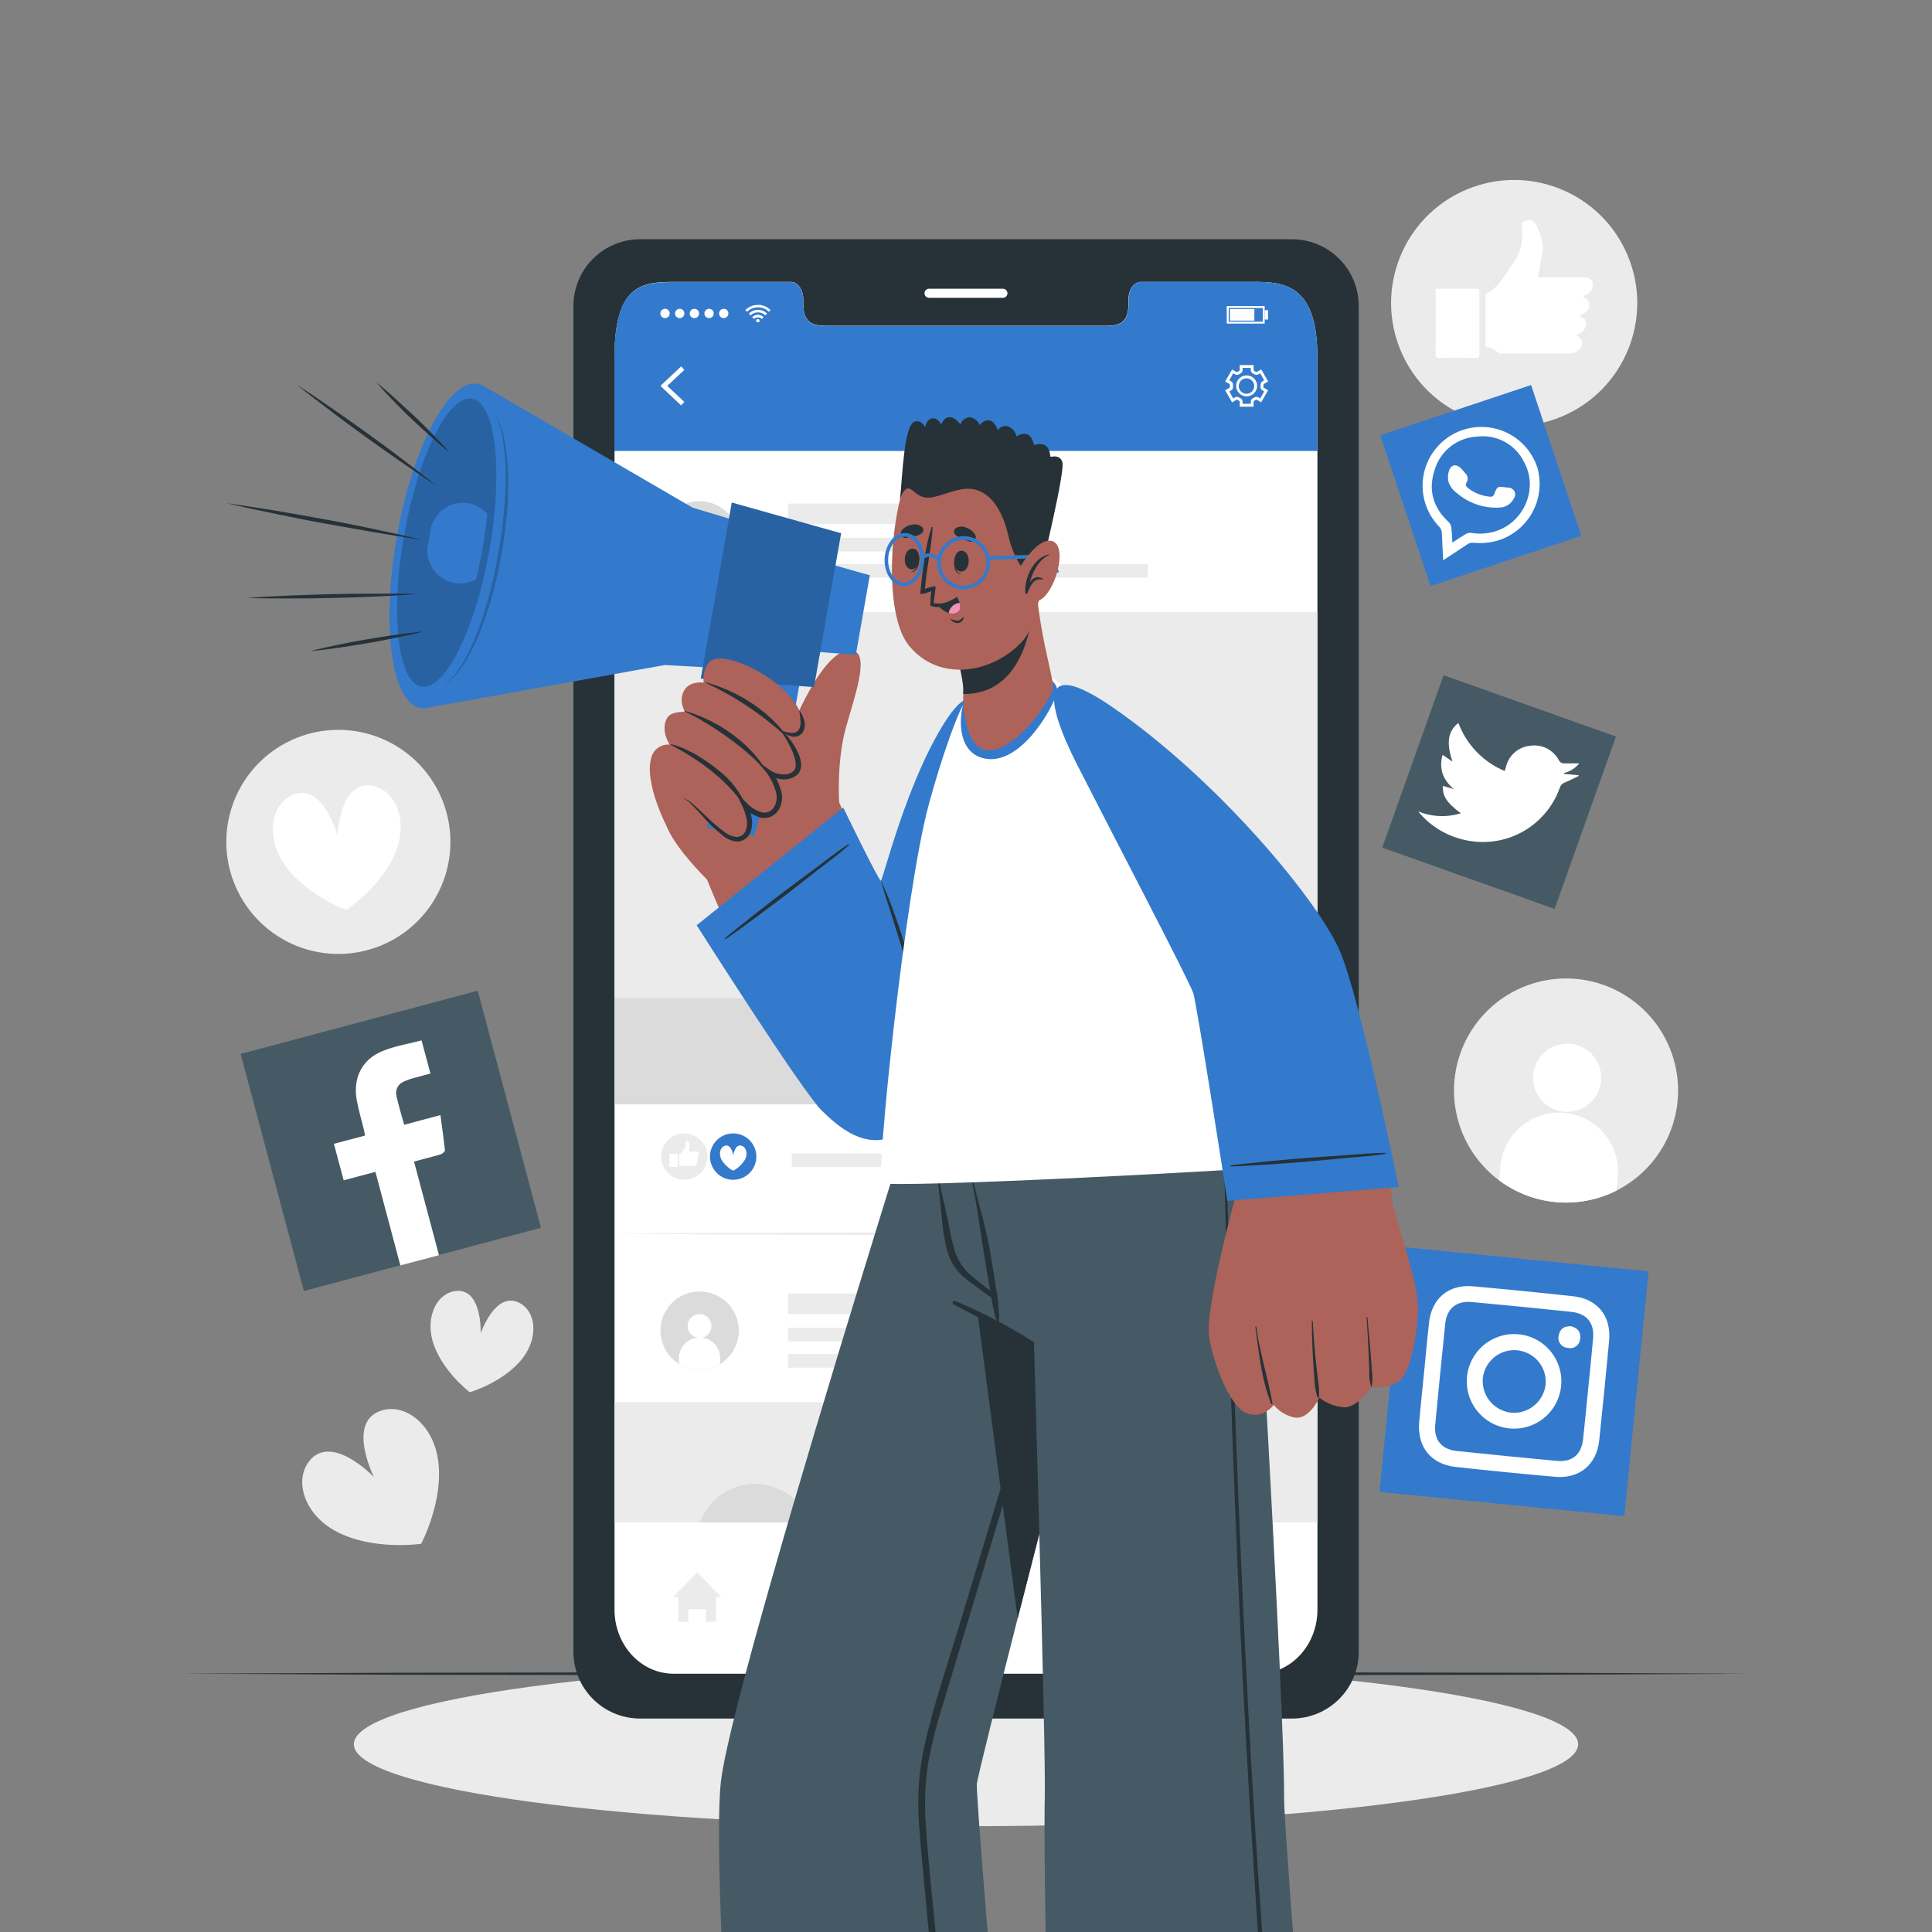<svg width="500" height="500" viewBox="0 0 500 500" fill="none" xmlns="http://www.w3.org/2000/svg">
<rect x="0" y="0" width="500" height="500" fill="#808080" stroke="none"/>
<g clip-path="url(#clip0_24_2425)">
<path d="M60.39 228C58.389 222.624 58.027 216.775 59.351 211.193C60.674 205.61 63.623 200.546 67.826 196.641C72.028 192.735 77.294 190.164 82.958 189.252C88.621 188.34 94.428 189.128 99.644 191.517C104.86 193.906 109.25 197.788 112.259 202.672C115.268 207.556 116.761 213.224 116.548 218.956C116.336 224.689 114.428 230.23 111.066 234.879C107.704 239.527 103.039 243.074 97.66 245.07C90.454 247.745 82.481 247.45 75.492 244.249C68.504 241.048 63.072 235.204 60.39 228V228Z" fill="#EBEBEB"/>
<path d="M102.681 219.78C99.351 229.07 89.611 235.48 89.611 235.48C89.611 235.48 78.611 231.48 73.291 223.22C68.811 216.32 70.181 208.15 75.701 205.75C83.601 202.31 87.381 216.34 87.381 216.34C87.381 216.34 87.811 201.82 96.311 203.34C102.231 204.4 105.451 212 102.681 219.78Z" fill="white"/>
<path d="M418.36 308.11C415.65 309.489 412.736 310.424 409.73 310.88C402.518 311.997 395.15 310.354 389.096 306.279C383.043 302.203 378.748 295.995 377.069 288.893C375.39 281.791 376.451 274.317 380.039 267.962C383.627 261.608 389.48 256.84 396.428 254.609C403.377 252.379 410.911 252.85 417.527 255.93C424.144 259.009 429.356 264.469 432.124 271.222C434.892 277.974 435.013 285.522 432.461 292.36C429.91 299.197 424.875 304.821 418.36 308.11V308.11Z" fill="#EBEBEB"/>
<path d="M414.361 279.691C414.209 281.429 413.545 283.084 412.453 284.445C411.361 285.807 409.889 286.813 408.224 287.338C406.56 287.862 404.777 287.881 403.101 287.392C401.426 286.903 399.934 285.927 398.813 284.589C397.692 283.251 396.993 281.611 396.805 279.876C396.617 278.141 396.948 276.389 397.756 274.842C398.564 273.295 399.813 272.022 401.345 271.185C402.877 270.349 404.622 269.985 406.361 270.141C408.687 270.349 410.835 271.471 412.335 273.262C413.835 275.052 414.563 277.364 414.361 279.691V279.691Z" fill="white"/>
<path d="M418.67 304.481L418.36 308.111C415.65 309.489 412.736 310.424 409.73 310.881C405.932 311.478 402.052 311.308 398.32 310.383C394.588 309.457 391.079 307.794 388 305.491L388.31 301.871C388.481 299.876 389.044 297.936 389.965 296.159C390.887 294.382 392.149 292.804 393.68 291.515C395.212 290.226 396.982 289.252 398.89 288.647C400.798 288.042 402.806 287.819 404.8 287.991C406.794 288.162 408.735 288.724 410.512 289.646C412.288 290.567 413.866 291.83 415.155 293.361C416.444 294.892 417.419 296.662 418.023 298.57C418.628 300.478 418.851 302.486 418.68 304.481H418.67Z" fill="white"/>
<path d="M404.348 107.73C420.532 100.837 428.063 82.13 421.17 65.946C414.277 49.763 395.57 42.231 379.387 49.124C363.203 56.017 355.672 74.724 362.565 90.907C369.457 107.091 388.164 114.622 404.348 107.73Z" fill="#EBEBEB"/>
<path fill-rule="evenodd" clip-rule="evenodd" d="M387.511 91.08C386.671 90.55 385.941 89.78 384.811 89.89C384.381 89.89 384.471 89.57 384.471 89.34C384.471 85.09 384.471 80.86 384.471 76.61C384.471 76.31 384.471 76.05 384.831 75.88C388.071 74.25 389.471 71.03 391.461 68.29C392.478 66.925 393.21 65.368 393.614 63.714C394.018 62.06 394.085 60.341 393.811 58.66C393.671 57.71 394.121 57.28 394.981 57.08C395.414 56.935 395.881 56.931 396.317 57.07C396.752 57.208 397.131 57.482 397.401 57.85C398.332 59.584 398.958 61.465 399.251 63.41C399.441 65.01 398.861 66.58 398.661 68.17C398.511 69.34 398.241 70.49 398.021 71.67C398.301 71.87 398.631 71.77 398.941 71.77H409.691C411.201 71.77 411.941 72.2 412.151 73.2C412.265 73.818 412.175 74.456 411.893 75.018C411.612 75.579 411.154 76.033 410.591 76.31C410.321 76.44 409.831 76.31 409.801 76.74C409.771 77.17 410.271 77.12 410.521 77.3C411.811 78.19 411.571 80.02 410.071 81.08C409.711 81.34 409.011 81.22 408.991 81.75C408.971 82.28 409.641 82.17 409.941 82.46C410.941 83.46 410.461 85.46 408.941 86.21C408.726 86.278 408.516 86.358 408.311 86.45C408.131 86.57 407.961 86.71 408.311 86.95C409.861 88.06 409.831 89.6 408.311 90.73L407.841 91.06C407.274 91.406 406.61 91.553 405.951 91.48C400.331 91.48 394.711 91.48 389.091 91.48C388.814 91.528 388.53 91.518 388.258 91.449C387.986 91.38 387.731 91.254 387.511 91.08V91.08Z" fill="white"/>
<path fill-rule="evenodd" clip-rule="evenodd" d="M371.54 83.6C371.54 80.9 371.54 78.21 371.54 75.51C371.54 74.97 371.59 74.7 372.26 74.7C375.55 74.7 378.83 74.7 382.12 74.7C382.77 74.7 382.87 74.91 382.86 75.48C382.86 80.913 382.86 86.34 382.86 91.76C382.86 92.45 382.67 92.64 381.98 92.63C378.793 92.59 375.607 92.59 372.42 92.63C371.62 92.63 371.51 92.36 371.52 91.63C371.56 89 371.54 86.3 371.54 83.6Z" fill="white"/>
<path d="M113.331 377.59C115.001 388.26 109.001 399.53 109.001 399.53C109.001 399.53 96.361 401.41 86.871 396.25C78.911 392 76.001 383.36 80.001 378.17C85.821 370.73 96.781 382.27 96.781 382.27C96.781 382.27 89.611 368.06 98.591 365.09C104.861 363 112.001 368.69 113.331 377.59Z" fill="#EBEBEB"/>
<path d="M135.391 351.32C130.611 357.67 121.581 360.32 121.581 360.32C121.581 360.32 114.101 354.63 111.941 346.98C110.141 340.6 113.151 334.63 117.941 334.11C124.851 333.35 124.401 345.05 124.401 345.05C124.401 345.05 128.201 333.98 134.401 337.18C138.721 339.37 139.371 346 135.391 351.32Z" fill="#EBEBEB"/>
<path d="M250 472.62C337.493 472.62 408.42 463.124 408.42 451.41C408.42 439.696 337.493 430.2 250 430.2C162.507 430.2 91.58 439.696 91.58 451.41C91.58 463.124 162.507 472.62 250 472.62Z" fill="#EBEBEB"/>
<path d="M46.98 433.16L97.74 432.92L148.49 432.83L250 432.66L351.51 432.83L402.26 432.92L453.01 433.16L402.26 433.4L351.51 433.49L250 433.66L148.49 433.49L97.74 433.4L46.98 433.16Z" fill="#263238"/>
<path d="M334.509 61.92H165.509C163.242 61.94 161 62.406 158.913 63.292C156.826 64.178 154.934 65.467 153.345 67.085C151.756 68.702 150.501 70.617 149.653 72.72C148.804 74.823 148.378 77.072 148.399 79.34V427.34C148.359 431.919 150.139 436.326 153.348 439.592C156.556 442.859 160.931 444.718 165.509 444.76H334.509C339.09 444.72 343.468 442.863 346.681 439.596C349.893 436.33 351.676 431.921 351.639 427.34V79.34C351.659 77.071 351.232 74.821 350.381 72.717C349.531 70.614 348.274 68.698 346.684 67.081C345.093 65.463 343.199 64.174 341.11 63.289C339.021 62.403 336.778 61.938 334.509 61.92V61.92ZM340.939 416.59C340.939 425.75 334.079 433.16 325.619 433.16H174.389C165.899 433.16 159.049 425.75 159.049 416.59V92.53C159.049 73.87 165.899 72.96 174.389 72.96H204.679C206.439 72.96 207.879 74.96 207.879 77.44V78.51C207.879 84.32 211.059 84.34 214.969 84.34H284.969C288.969 84.34 292.059 84.34 292.059 78.51V77.44C292.059 74.96 293.479 72.96 295.279 72.96H325.569C334.029 72.96 340.889 75.44 340.889 92.53L340.939 416.59Z" fill="#263238"/>
<path d="M259.55 77.08H240.44C240.127 77.08 239.827 76.955 239.605 76.734C239.384 76.513 239.26 76.213 239.26 75.9V75.9C239.26 75.587 239.384 75.287 239.605 75.065C239.827 74.844 240.127 74.72 240.44 74.72H259.55C259.863 74.72 260.163 74.844 260.384 75.065C260.605 75.287 260.73 75.587 260.73 75.9V75.9C260.73 76.213 260.605 76.513 260.384 76.734C260.163 76.955 259.863 77.08 259.55 77.08V77.08Z" fill="white"/>
<path d="M340.939 92.53V416.59C340.939 425.75 334.079 433.16 325.619 433.16H174.389C165.899 433.16 159.049 425.75 159.049 416.59V92.53C159.049 73.87 165.899 72.96 174.389 72.96H204.679C206.439 72.96 207.879 74.96 207.879 77.44V78.51C207.879 84.32 211.059 84.34 214.969 84.34H284.969C288.969 84.34 292.059 84.34 292.059 78.51V77.44C292.059 74.96 293.479 72.96 295.279 72.96H325.569C334.079 73 340.939 75.44 340.939 92.53Z" fill="white"/>
<path d="M340.94 92.53V116.71H159V92.53C159 73.87 165.9 73 174.38 73H204.68C206.44 73 207.88 75 207.88 77.48V78.55C207.88 84.36 211.06 84.38 214.96 84.38H285C288.94 84.38 292.1 84.38 292.1 78.55V77.44C292.1 74.96 293.52 72.96 295.31 72.96H325.6C334.08 73 340.94 75.44 340.94 92.53Z" fill="#337ACC"/>
<path d="M176.28 104.91L170.91 99.87L176.28 94.83L177.11 95.72L172.69 99.87L177.11 104.02L176.28 104.91Z" fill="white"/>
<path d="M324.438 105.259H320.838V103.999C320.837 103.943 320.821 103.889 320.791 103.841C320.761 103.793 320.719 103.755 320.668 103.729C320.528 103.659 320.398 103.579 320.268 103.499C320.22 103.47 320.165 103.455 320.108 103.455C320.052 103.455 319.997 103.47 319.948 103.499L318.868 104.119L317.068 101.009L318.158 100.379C318.206 100.351 318.245 100.31 318.269 100.26C318.294 100.21 318.304 100.155 318.298 100.099C318.293 100.023 318.293 99.946 318.298 99.87C318.293 99.793 318.293 99.716 318.298 99.639C318.304 99.584 318.294 99.529 318.269 99.479C318.245 99.429 318.206 99.388 318.158 99.359L317.068 98.73L318.868 95.62L319.948 96.24C319.997 96.269 320.052 96.284 320.108 96.284C320.165 96.284 320.22 96.269 320.268 96.24C320.398 96.159 320.528 96.079 320.668 96.01C320.719 95.984 320.761 95.946 320.791 95.898C320.821 95.85 320.837 95.796 320.838 95.74V94.48H324.438V95.73C324.44 95.786 324.456 95.841 324.486 95.888C324.516 95.936 324.558 95.974 324.608 95.999L325.008 96.23C325.057 96.259 325.112 96.274 325.168 96.274C325.225 96.274 325.28 96.259 325.328 96.23L326.408 95.609L328.198 98.719L327.118 99.35C327.07 99.377 327.03 99.418 327.003 99.468C326.977 99.517 326.965 99.573 326.968 99.629C326.973 99.706 326.973 99.783 326.968 99.859V100.079C326.959 100.136 326.967 100.195 326.992 100.247C327.018 100.299 327.058 100.341 327.108 100.369L328.188 100.999L326.398 104.109L325.308 103.489C325.262 103.46 325.208 103.445 325.153 103.445C325.098 103.445 325.045 103.46 324.998 103.489L324.598 103.719C324.548 103.745 324.506 103.783 324.476 103.831C324.446 103.878 324.43 103.933 324.428 103.989L324.438 105.259ZM321.588 104.509H323.688V103.999C323.688 103.806 323.741 103.616 323.842 103.45C323.942 103.284 324.086 103.149 324.258 103.059C324.377 103.006 324.491 102.942 324.598 102.869C324.762 102.762 324.953 102.705 325.148 102.705C325.344 102.705 325.535 102.762 325.698 102.869L326.128 103.119L327.178 101.299L326.738 101.049C326.563 100.953 326.421 100.806 326.33 100.628C326.239 100.45 326.204 100.248 326.228 100.049V99.669C326.204 99.47 326.241 99.268 326.334 99.089C326.427 98.911 326.571 98.765 326.748 98.669L327.178 98.419L326.128 96.6L325.698 96.85C325.535 96.957 325.344 97.014 325.148 97.014C324.953 97.014 324.762 96.957 324.598 96.85C324.493 96.779 324.383 96.715 324.268 96.659C324.094 96.572 323.947 96.438 323.845 96.272C323.742 96.106 323.688 95.915 323.688 95.719V95.219H321.588V95.719C321.589 95.915 321.534 96.106 321.432 96.272C321.329 96.438 321.183 96.572 321.008 96.659C320.893 96.713 320.783 96.777 320.678 96.85C320.515 96.957 320.324 97.014 320.128 97.014C319.933 97.014 319.742 96.957 319.578 96.85L319.148 96.6L318.148 98.419L318.578 98.669C318.756 98.765 318.9 98.911 318.993 99.089C319.085 99.268 319.122 99.47 319.098 99.669C319.085 99.796 319.085 99.923 319.098 100.049C319.122 100.249 319.085 100.451 318.993 100.63C318.9 100.808 318.756 100.954 318.578 101.049L318.148 101.299L319.148 103.119L319.578 102.869C319.742 102.762 319.933 102.705 320.128 102.705C320.324 102.705 320.515 102.762 320.678 102.869C320.784 102.94 320.894 103.004 321.008 103.059C321.183 103.147 321.329 103.281 321.432 103.447C321.534 103.613 321.589 103.804 321.588 103.999V104.509ZM322.638 102.569C322.102 102.571 321.576 102.414 321.129 102.117C320.682 101.82 320.333 101.397 320.127 100.901C319.92 100.406 319.866 99.86 319.97 99.333C320.074 98.807 320.332 98.323 320.712 97.943C321.092 97.564 321.575 97.305 322.102 97.201C322.629 97.097 323.174 97.151 323.67 97.358C324.166 97.564 324.589 97.913 324.886 98.36C325.183 98.807 325.34 99.333 325.338 99.87C325.336 100.585 325.05 101.27 324.545 101.776C324.039 102.282 323.354 102.567 322.638 102.569V102.569ZM322.638 97.909C322.241 97.9 321.849 98.008 321.514 98.222C321.179 98.436 320.914 98.744 320.755 99.109C320.596 99.473 320.549 99.877 320.621 100.268C320.692 100.659 320.879 101.02 321.156 101.305C321.434 101.59 321.79 101.785 322.179 101.867C322.569 101.948 322.973 101.911 323.342 101.762C323.71 101.612 324.025 101.356 324.247 101.026C324.47 100.696 324.588 100.307 324.588 99.909C324.589 99.388 324.385 98.886 324.02 98.513C323.656 98.139 323.16 97.922 322.638 97.909V97.909Z" fill="white"/>
<path d="M199.448 80.24L199.158 80.53C199.098 80.53 199.048 80.64 198.988 80.7C198.621 80.326 198.182 80.029 197.698 79.828C197.213 79.627 196.693 79.525 196.168 79.53C195.644 79.523 195.123 79.623 194.638 79.825C194.153 80.026 193.714 80.324 193.348 80.7L193.188 80.53L192.898 80.24L193.268 79.92C193.531 79.701 193.82 79.517 194.128 79.37C194.485 79.19 194.866 79.062 195.258 78.99C195.448 78.99 195.638 78.99 195.828 78.91H196.328H196.708C197.05 78.955 197.386 79.039 197.708 79.16C197.954 79.25 198.192 79.36 198.418 79.49C198.656 79.626 198.88 79.783 199.088 79.96L199.398 80.24H199.448Z" fill="white"/>
<path d="M194.269 81.621C194.119 81.46 193.969 81.311 193.809 81.16C194.117 80.85 194.484 80.604 194.888 80.435C195.292 80.267 195.726 80.181 196.164 80.181C196.601 80.181 197.035 80.267 197.439 80.435C197.843 80.604 198.21 80.85 198.519 81.16L198.059 81.621C197.556 81.118 196.874 80.836 196.164 80.836C195.453 80.836 194.771 81.118 194.269 81.621Z" fill="white"/>
<path d="M197.598 82.08L197.138 82.54C197.009 82.407 196.853 82.302 196.681 82.233C196.508 82.164 196.323 82.132 196.138 82.14C195.953 82.135 195.768 82.168 195.596 82.236C195.424 82.305 195.268 82.409 195.138 82.54L194.678 82.08C194.865 81.881 195.091 81.721 195.342 81.612C195.593 81.504 195.864 81.447 196.138 81.447C196.411 81.447 196.682 81.504 196.933 81.612C197.185 81.721 197.411 81.881 197.598 82.08V82.08Z" fill="white"/>
<path d="M196.578 83C196.578 83.109 196.535 83.213 196.458 83.29C196.381 83.367 196.277 83.41 196.168 83.41C196.108 83.419 196.047 83.416 195.989 83.399C195.93 83.383 195.876 83.354 195.83 83.314C195.784 83.275 195.747 83.226 195.722 83.171C195.697 83.116 195.684 83.056 195.684 82.995C195.684 82.935 195.697 82.875 195.722 82.82C195.747 82.764 195.784 82.716 195.83 82.676C195.876 82.637 195.93 82.608 195.989 82.591C196.047 82.575 196.108 82.571 196.168 82.58C196.223 82.58 196.277 82.591 196.327 82.612C196.378 82.634 196.424 82.665 196.462 82.704C196.5 82.743 196.53 82.789 196.55 82.84C196.57 82.891 196.58 82.945 196.578 83V83Z" fill="white"/>
<path d="M170.898 81.12C170.898 80.881 170.969 80.647 171.102 80.448C171.235 80.249 171.424 80.094 171.645 80.002C171.866 79.911 172.11 79.887 172.344 79.933C172.579 79.98 172.795 80.095 172.964 80.265C173.133 80.434 173.249 80.649 173.295 80.884C173.342 81.119 173.318 81.362 173.226 81.583C173.135 81.804 172.98 81.993 172.781 82.126C172.582 82.259 172.348 82.33 172.108 82.33C171.788 82.33 171.48 82.203 171.253 81.976C171.026 81.749 170.898 81.441 170.898 81.12V81.12Z" fill="white"/>
<path d="M174.699 81.12C174.699 80.881 174.77 80.647 174.903 80.448C175.036 80.249 175.225 80.094 175.446 80.002C175.667 79.911 175.911 79.887 176.145 79.933C176.38 79.98 176.596 80.095 176.765 80.265C176.934 80.434 177.049 80.649 177.096 80.884C177.143 81.119 177.119 81.362 177.027 81.583C176.936 81.804 176.78 81.993 176.581 82.126C176.382 82.259 176.149 82.33 175.909 82.33C175.75 82.33 175.593 82.299 175.446 82.238C175.299 82.177 175.166 82.088 175.054 81.976C174.941 81.863 174.852 81.73 174.791 81.583C174.731 81.436 174.699 81.279 174.699 81.12V81.12Z" fill="white"/>
<path d="M178.5 81.12C178.5 80.88 178.571 80.646 178.705 80.447C178.838 80.248 179.028 80.093 179.249 80.001C179.471 79.91 179.715 79.887 179.95 79.934C180.185 79.982 180.4 80.098 180.569 80.268C180.738 80.438 180.852 80.655 180.898 80.89C180.944 81.126 180.918 81.369 180.825 81.59C180.732 81.811 180.575 81.999 180.375 82.131C180.175 82.263 179.94 82.332 179.7 82.33C179.542 82.33 179.385 82.299 179.239 82.238C179.092 82.177 178.96 82.088 178.848 81.975C178.736 81.863 178.648 81.729 178.588 81.582C178.529 81.436 178.499 81.278 178.5 81.12V81.12Z" fill="white"/>
<path d="M182.299 81.12C182.299 80.88 182.37 80.646 182.504 80.447C182.637 80.248 182.826 80.093 183.048 80.001C183.27 79.91 183.514 79.887 183.749 79.934C183.984 79.982 184.199 80.098 184.368 80.268C184.537 80.438 184.651 80.655 184.697 80.89C184.742 81.126 184.717 81.369 184.624 81.59C184.531 81.811 184.374 81.999 184.174 82.131C183.974 82.263 183.739 82.332 183.499 82.33C183.34 82.33 183.184 82.299 183.037 82.238C182.891 82.177 182.758 82.088 182.647 81.975C182.535 81.863 182.447 81.729 182.387 81.582C182.328 81.436 182.298 81.278 182.299 81.12V81.12Z" fill="white"/>
<path d="M186.09 81.12C186.09 80.881 186.161 80.647 186.294 80.448C186.427 80.249 186.616 80.094 186.837 80.002C187.058 79.911 187.301 79.887 187.536 79.933C187.771 79.98 187.986 80.095 188.155 80.265C188.325 80.434 188.44 80.649 188.487 80.884C188.533 81.119 188.509 81.362 188.418 81.583C188.326 81.804 188.171 81.993 187.972 82.126C187.773 82.259 187.539 82.33 187.3 82.33C186.979 82.33 186.671 82.203 186.444 81.976C186.217 81.749 186.09 81.441 186.09 81.12Z" fill="white"/>
<path d="M327.298 83.75H317.479V79.21H327.298V83.75ZM317.979 83.25H326.798V79.71H317.999L317.979 83.25Z" fill="white"/>
<path d="M324.629 79.98H318.299V82.98H324.629V79.98Z" fill="white"/>
<path d="M328.169 80.269H327.299V82.7H328.169V80.269Z" fill="white"/>
<path d="M186.68 413.35H185.3V419.7H182.72V416.46H178.14V419.7H175.56V413.35H174.17L180.43 406.89L186.68 413.35Z" fill="#EBEBEB"/>
<path d="M325.83 406.89H310.75V409.04H325.83V406.89Z" fill="#EBEBEB"/>
<path d="M325.83 412.22H310.75V414.37H325.83V412.22Z" fill="#EBEBEB"/>
<path d="M325.83 417.55H310.75V419.7H325.83V417.55Z" fill="#EBEBEB"/>
<path d="M186.388 148.52C185.484 149.085 184.495 149.5 183.458 149.75C180.973 150.36 178.349 150.01 176.11 148.771C173.87 147.531 172.181 145.493 171.378 143.063C170.576 140.633 170.719 137.989 171.779 135.66C172.839 133.33 174.739 131.487 177.099 130.496C179.459 129.505 182.105 129.441 184.51 130.315C186.916 131.19 188.903 132.939 190.075 135.214C191.248 137.489 191.519 140.122 190.836 142.589C190.153 145.055 188.564 147.173 186.388 148.52V148.52Z" fill="#DBDBDB"/>
<path d="M184.139 138.73C184.139 139.341 183.958 139.938 183.618 140.446C183.279 140.955 182.796 141.351 182.231 141.584C181.667 141.818 181.046 141.879 180.446 141.76C179.847 141.641 179.296 141.347 178.864 140.915C178.432 140.482 178.138 139.932 178.018 139.332C177.899 138.733 177.96 138.112 178.194 137.547C178.428 136.983 178.824 136.5 179.332 136.16C179.84 135.821 180.438 135.64 181.049 135.64C181.869 135.64 182.654 135.965 183.234 136.545C183.813 137.124 184.139 137.91 184.139 138.73V138.73Z" fill="white"/>
<path d="M186.39 147.25V148.52C185.486 149.084 184.496 149.5 183.46 149.75C182.153 150.07 180.795 150.126 179.466 149.915C178.137 149.704 176.863 149.23 175.72 148.52V147.25C175.689 146.53 175.804 145.811 176.058 145.136C176.312 144.462 176.7 143.846 177.198 143.325C177.697 142.805 178.295 142.391 178.958 142.108C179.621 141.825 180.334 141.679 181.055 141.679C181.776 141.679 182.489 141.825 183.152 142.108C183.814 142.391 184.413 142.805 184.912 143.325C185.41 143.846 185.798 144.462 186.052 145.136C186.306 145.811 186.421 146.53 186.39 147.25V147.25Z" fill="white"/>
<path d="M268.44 130.32H203.93V135.64H268.44V130.32Z" fill="#EBEBEB"/>
<path d="M260.24 139.189H203.93V142.709H260.24V139.189Z" fill="#EBEBEB"/>
<path d="M297.04 145.979H203.93V149.499H297.04V145.979Z" fill="#EBEBEB"/>
<path d="M159.04 285.8H340.91V158.44L159.04 158.44L159.04 285.8Z" fill="#EBEBEB"/>
<path d="M180.299 194.65C180.299 197.631 181.183 200.544 182.839 203.023C184.494 205.501 186.848 207.432 189.602 208.573C192.355 209.714 195.386 210.012 198.309 209.431C201.232 208.849 203.917 207.414 206.025 205.306C208.132 203.199 209.568 200.513 210.149 197.59C210.731 194.667 210.432 191.637 209.292 188.883C208.151 186.129 206.22 183.776 203.741 182.12C201.263 180.464 198.349 179.58 195.369 179.58C191.372 179.58 187.539 181.168 184.713 183.994C181.887 186.82 180.299 190.653 180.299 194.65V194.65Z" fill="#DBDBDB"/>
<path d="M239.799 258.1H340.939L290.369 189.56L239.799 258.1Z" fill="#C7C7C7"/>
<path d="M200.16 258.43H283.66L241.91 213.79L200.16 258.43Z" fill="#DBDBDB"/>
<path d="M340.919 258.37H159.049V285.81H340.919V258.37Z" fill="#DBDBDB"/>
<path d="M186.39 353C185.483 353.557 184.495 353.969 183.46 354.22C181.512 354.692 179.467 354.577 177.584 353.888C175.702 353.199 174.066 351.967 172.883 350.348C171.7 348.73 171.023 346.797 170.939 344.794C170.854 342.791 171.365 340.807 172.407 339.095C173.449 337.382 174.976 336.017 176.794 335.171C178.612 334.326 180.639 334.038 182.621 334.345C184.602 334.652 186.448 335.539 187.925 336.894C189.402 338.249 190.444 340.012 190.92 341.96C191.425 344.043 191.258 346.231 190.445 348.214C189.631 350.197 188.212 351.872 186.39 353V353Z" fill="#DBDBDB"/>
<path d="M184.139 343.17C184.139 343.781 183.958 344.379 183.618 344.887C183.279 345.395 182.796 345.791 182.231 346.025C181.667 346.259 181.046 346.32 180.446 346.201C179.847 346.081 179.296 345.787 178.864 345.355C178.432 344.923 178.138 344.372 178.018 343.773C177.899 343.174 177.96 342.552 178.194 341.988C178.428 341.423 178.824 340.94 179.332 340.601C179.84 340.261 180.438 340.08 181.049 340.08C181.869 340.08 182.654 340.406 183.234 340.985C183.813 341.565 184.139 342.351 184.139 343.17V343.17Z" fill="white"/>
<path d="M186.39 351.689V352.999C185.483 353.557 184.494 353.968 183.46 354.219C182.153 354.542 180.795 354.6 179.465 354.388C178.136 354.177 176.862 353.701 175.72 352.989V351.719C175.689 350.999 175.804 350.281 176.058 349.606C176.312 348.932 176.7 348.316 177.198 347.795C177.697 347.275 178.295 346.86 178.958 346.577C179.621 346.294 180.334 346.148 181.055 346.148C181.776 346.148 182.489 346.294 183.152 346.577C183.814 346.86 184.413 347.275 184.912 347.795C185.41 348.316 185.798 348.932 186.052 349.606C186.306 350.281 186.421 350.999 186.39 351.719V351.689Z" fill="white"/>
<path d="M286.9 334.76H203.93V340.08H286.9V334.76Z" fill="#EBEBEB"/>
<path d="M309.84 343.63H203.93V347.15H309.84V343.63Z" fill="#EBEBEB"/>
<path d="M240.01 350.42H203.93V353.94H240.01V350.42Z" fill="#EBEBEB"/>
<path d="M340.919 362.89H159.049V394H340.919V362.89Z" fill="#EBEBEB"/>
<path d="M209.549 394H181.189C182.24 391.081 184.165 388.557 186.703 386.773C189.241 384.99 192.267 384.032 195.369 384.032C198.472 384.032 201.498 384.99 204.036 386.773C206.574 388.557 208.499 391.081 209.549 394Z" fill="#DBDBDB"/>
<path d="M171.26 300.73C170.983 299.578 171.053 298.37 171.462 297.258C171.87 296.146 172.599 295.18 173.556 294.481C174.513 293.782 175.655 293.383 176.839 293.333C178.023 293.282 179.195 293.584 180.208 294.198C181.22 294.813 182.028 295.714 182.53 296.788C183.031 297.861 183.204 299.059 183.025 300.23C182.847 301.402 182.326 302.494 181.528 303.369C180.73 304.245 179.69 304.865 178.54 305.15C177.772 305.341 176.973 305.378 176.191 305.259C175.408 305.14 174.657 304.867 173.98 304.456C173.303 304.045 172.714 303.504 172.248 302.865C171.781 302.225 171.445 301.5 171.26 300.73Z" fill="#EBEBEB"/>
<path fill-rule="evenodd" clip-rule="evenodd" d="M176.29 301.7C176.13 301.6 175.99 301.45 175.78 301.47C175.57 301.49 175.72 301.42 175.72 301.37C175.72 300.57 175.72 299.77 175.72 298.97C175.715 298.943 175.719 298.914 175.731 298.889C175.744 298.863 175.765 298.843 175.79 298.83C176.4 298.52 176.67 297.91 177.05 297.39C177.241 297.132 177.378 296.837 177.454 296.525C177.529 296.212 177.542 295.888 177.49 295.57C177.49 295.39 177.55 295.31 177.71 295.27C177.793 295.243 177.882 295.243 177.964 295.27C178.047 295.297 178.119 295.35 178.17 295.42C178.346 295.748 178.464 296.103 178.52 296.47C178.513 296.773 178.476 297.075 178.41 297.37C178.41 297.59 178.33 297.81 178.29 298.03C178.34 298.03 178.4 298.03 178.46 298.03H180.46C180.75 298.03 180.89 298.11 180.93 298.3C180.952 298.418 180.935 298.54 180.881 298.647C180.827 298.753 180.738 298.839 180.63 298.89C180.58 298.89 180.49 298.89 180.48 298.97C180.47 299.05 180.57 299.04 180.62 299.08C180.86 299.24 180.82 299.59 180.53 299.79C180.47 299.84 180.33 299.79 180.33 299.92C180.33 300.05 180.45 300 180.51 300.05C180.554 300.107 180.583 300.173 180.597 300.244C180.611 300.314 180.607 300.387 180.588 300.456C180.569 300.524 180.533 300.588 180.485 300.641C180.437 300.694 180.377 300.735 180.31 300.76C180.268 300.773 180.228 300.789 180.19 300.81C180.19 300.81 180.13 300.81 180.19 300.9C180.258 300.933 180.315 300.984 180.354 301.048C180.394 301.112 180.416 301.185 180.416 301.26C180.416 301.335 180.394 301.409 180.354 301.473C180.315 301.536 180.258 301.588 180.19 301.62L180.11 301.68C180.002 301.745 179.875 301.774 179.75 301.76H176.56C176.466 301.773 176.37 301.752 176.29 301.7V301.7Z" fill="white"/>
<path fill-rule="evenodd" clip-rule="evenodd" d="M173.27 300.291V298.761C173.27 298.651 173.27 298.601 173.41 298.601H175.27C175.39 298.601 175.41 298.601 175.41 298.751V301.831C175.41 301.961 175.41 302.001 175.25 301.991H173.44C173.29 301.991 173.27 301.941 173.27 301.801C173.28 301.301 173.27 300.801 173.27 300.291Z" fill="white"/>
<path d="M183.909 300.73C183.631 299.578 183.702 298.37 184.11 297.258C184.519 296.146 185.248 295.18 186.204 294.481C187.161 293.782 188.304 293.383 189.487 293.333C190.671 293.282 191.843 293.584 192.856 294.198C193.869 294.813 194.677 295.714 195.178 296.788C195.68 297.861 195.852 299.059 195.674 300.23C195.495 301.402 194.974 302.494 194.176 303.369C193.378 304.245 192.338 304.865 191.189 305.15C190.42 305.341 189.622 305.378 188.839 305.259C188.056 305.14 187.305 304.867 186.628 304.456C185.952 304.045 185.363 303.504 184.896 302.865C184.429 302.225 184.094 301.5 183.909 300.73Z" fill="#337ACC"/>
<path d="M192.83 300.06C192.098 301.3 191.035 302.311 189.76 302.98C188.481 302.313 187.414 301.302 186.68 300.06C185.93 298.53 186.41 296.87 187.6 296.51C189.32 295.99 189.76 298.98 189.76 298.98C189.76 298.98 190.2 295.98 191.91 296.51C193.11 296.87 193.59 298.53 192.83 300.06Z" fill="white"/>
<path d="M290.38 298.52H204.93V302H290.38V298.52Z" fill="#EBEBEB"/>
<path d="M159.039 319.27L181.779 319.09L204.509 319.02L249.979 318.9L295.449 319.02L318.179 319.09L340.919 319.27L318.179 319.45L295.449 319.52L249.979 319.65L204.509 319.52L181.779 319.45L159.039 319.27Z" fill="#EBEBEB"/>
<path d="M123.634 256.4L62.277 272.76L78.637 334.116L139.994 317.756L123.634 256.4Z" fill="#455A64"/>
<path d="M97.16 303.27L88.94 305.46C88.08 302.25 87.27 299.22 86.42 296.02L94.49 293.87C94.33 293.14 94.23 292.57 94.09 292.01C93.48 289.51 92.72 287.01 92.29 284.52C91.36 278.96 93.66 274.25 98.83 272.08C102.05 270.72 105.61 270.18 109.1 269.25C109.89 272.18 110.6 274.85 111.4 277.84C110.15 278.17 108.9 278.48 107.67 278.84C106.553 279.104 105.465 279.476 104.42 279.95C103.729 280.248 103.167 280.781 102.834 281.456C102.5 282.13 102.417 282.9 102.6 283.63C103.14 286.07 103.86 288.47 104.6 291.09L113.98 288.58C114.4 291.78 114.83 294.74 115.15 297.71C115.15 298 114.56 298.54 114.15 298.71C111.9 299.38 109.63 299.95 107.15 300.6C109.31 308.73 111.44 316.72 113.61 324.84L103.61 327.5C101.48 319.44 99.34 311.45 97.16 303.27Z" fill="white"/>
<path d="M426.651 329.028L363.291 322.749L357.012 386.109L420.371 392.388L426.651 329.028Z" fill="#337ACC"/>
<path d="M416.44 347C417.04 340.66 413.44 336.16 407.2 335.48C398.533 334.527 389.833 333.664 381.1 332.89C374.94 332.35 370.55 336.03 369.85 342.16C369.36 346.5 368.98 350.85 368.55 355.16C368.12 359.47 367.68 363.66 367.29 367.91C366.7 374.4 370.29 378.91 376.66 379.64C385.26 380.58 393.866 381.434 402.48 382.2C408.78 382.75 413.23 379.01 413.88 372.75C414.78 364.17 415.633 355.587 416.44 347ZM409.71 372.44C409.27 376.44 406.89 378.44 402.88 378.08C394.266 377.28 385.66 376.427 377.06 375.52C373.06 375.1 371.06 372.67 371.44 368.68C372.26 360.014 373.12 351.33 374.02 342.63C374.43 338.63 376.879 336.63 380.859 336.96C389.473 337.753 398.08 338.604 406.68 339.51C410.68 339.94 412.68 342.43 412.29 346.4C411.91 350.74 411.45 355.08 411.02 359.4C410.59 363.72 410.19 368.08 409.71 372.42V372.44Z" fill="white"/>
<path d="M393.099 345.32C390.696 345.071 388.274 345.539 386.136 346.664C383.999 347.789 382.242 349.521 381.087 351.643C379.932 353.765 379.431 356.181 379.646 358.586C379.862 360.992 380.784 363.281 382.298 365.163C383.811 367.046 385.848 368.439 388.151 369.166C390.454 369.894 392.922 369.924 395.242 369.252C397.562 368.58 399.632 367.237 401.19 365.391C402.748 363.546 403.726 361.28 403.999 358.88C404.183 357.272 404.047 355.644 403.598 354.089C403.148 352.535 402.395 351.085 401.381 349.824C400.367 348.562 399.113 347.515 397.691 346.742C396.27 345.969 394.709 345.485 393.099 345.32ZM390.929 365.59C388.831 365.32 386.917 364.256 385.58 362.617C384.242 360.978 383.584 358.889 383.739 356.78C383.845 355.712 384.16 354.676 384.666 353.73C385.172 352.784 385.86 351.947 386.689 351.267C387.519 350.587 388.475 350.077 389.502 349.766C390.528 349.455 391.606 349.349 392.674 349.455C393.742 349.561 394.778 349.876 395.724 350.382C396.67 350.888 397.507 351.576 398.187 352.406C398.867 353.235 399.377 354.191 399.688 355.218C399.999 356.244 400.105 357.322 399.999 358.39C399.733 360.54 398.634 362.499 396.937 363.846C395.241 365.192 393.083 365.819 390.929 365.59V365.59Z" fill="white"/>
<path d="M408.929 346.59C408.895 346.957 408.783 347.312 408.599 347.631C408.415 347.949 408.165 348.225 407.864 348.437C407.564 348.65 407.222 348.796 406.86 348.863C406.498 348.931 406.126 348.92 405.769 348.83C405.379 348.813 404.998 348.707 404.655 348.521C404.312 348.334 404.016 348.072 403.789 347.754C403.563 347.436 403.411 347.07 403.347 346.685C403.283 346.3 403.308 345.905 403.419 345.53C403.719 343.84 404.909 343.16 406.619 343.23C408.319 343.69 409.239 344.78 408.929 346.59Z" fill="white"/>
<path d="M418.213 190.62L373.604 174.744L357.728 219.353L402.337 235.229L418.213 190.62Z" fill="#455A64"/>
<path d="M367.068 210C370.57 211.427 374.458 211.594 378.068 210.47C374.408 207.77 373.218 205.93 373.448 203.39L376.248 204.23C373.458 201.84 372.328 198.99 373.338 195.35L375.908 197.1C374.268 192.31 374.698 189.2 377.428 187.1C378.47 189.884 380.073 192.425 382.137 194.565C384.201 196.705 386.683 198.398 389.428 199.54C389.568 199.07 389.658 198.71 389.768 198.36C390.125 196.932 390.916 195.65 392.032 194.69C393.148 193.73 394.533 193.14 395.998 193C397.46 192.779 398.955 193.014 400.279 193.672C401.603 194.331 402.692 195.381 403.398 196.68C403.522 196.954 403.726 197.184 403.983 197.341C404.24 197.498 404.538 197.574 404.838 197.56C406.098 197.56 407.348 197.56 408.718 197.56C407.708 198.79 406.331 199.666 404.788 200.06C404.794 200.136 404.794 200.213 404.788 200.29L408.498 200.62L408.588 200.81C407.398 201.38 406.218 202 404.998 202.5C404.703 202.594 404.433 202.757 404.211 202.973C403.989 203.19 403.82 203.456 403.718 203.75C401.977 208.75 398.419 212.914 393.751 215.415C389.084 217.915 383.646 218.57 378.518 217.25C374.28 216.213 370.46 213.907 367.568 210.64C367.408 210.41 367.238 210.19 367.068 210Z" fill="white"/>
<path d="M396.246 99.645L357.209 112.661L370.225 151.698L409.262 138.682L396.246 99.645Z" fill="#337ACC"/>
<path d="M373.499 145C373.369 142.55 373.229 140.28 373.159 138C373.158 137.663 373.087 137.331 372.951 137.023C372.815 136.715 372.617 136.438 372.369 136.21C370.793 134.556 369.608 132.568 368.905 130.393C368.202 128.219 367.997 125.914 368.306 123.65C368.615 121.385 369.43 119.22 370.691 117.314C371.951 115.407 373.625 113.809 375.587 112.638C377.55 111.467 379.751 110.753 382.027 110.549C384.303 110.345 386.596 110.656 388.735 111.459C390.875 112.263 392.806 113.537 394.386 115.189C395.965 116.841 397.152 118.827 397.859 121C398.907 124.645 398.566 128.549 396.904 131.958C395.242 135.367 392.376 138.04 388.859 139.46C386.438 140.393 383.83 140.736 381.249 140.46C380.755 140.43 380.263 140.552 379.839 140.81C377.749 142.18 375.719 143.52 373.499 145ZM375.869 140.43C377.169 139.59 378.259 138.84 379.399 138.17C379.806 137.95 380.27 137.859 380.729 137.91C382.84 138.271 385.006 138.128 387.049 137.49C394.529 135.14 398.209 126.24 394.379 119.49C393.28 117.275 391.516 115.459 389.334 114.296C387.152 113.132 384.661 112.679 382.209 113C379.677 113.133 377.251 114.06 375.277 115.651C373.302 117.242 371.879 119.414 371.209 121.86C369.569 126.99 370.969 131.45 374.929 135.12C375.291 135.484 375.52 135.96 375.579 136.47C375.769 137.72 375.789 139 375.869 140.39V140.43Z" fill="white"/>
<path d="M375 121.83C375.54 120.18 376.95 120 378.12 121.23C378.58 121.71 378.71 121.88 379.19 122.45C379.528 122.743 379.75 123.147 379.816 123.589C379.882 124.031 379.788 124.482 379.55 124.86C379.18 125.49 379.37 125.86 379.9 126.29C381.516 127.56 383.464 128.338 385.51 128.53C385.639 128.565 385.774 128.573 385.907 128.554C386.039 128.535 386.167 128.49 386.282 128.421C386.396 128.352 386.496 128.26 386.575 128.152C386.653 128.044 386.71 127.921 386.74 127.79C387.5 125.86 387.53 125.87 389.6 126.11L390.31 126.2C390.642 126.192 390.97 126.278 391.255 126.447C391.541 126.617 391.774 126.863 391.926 127.158C392.078 127.454 392.144 127.786 392.117 128.117C392.089 128.448 391.969 128.765 391.77 129.03C391.421 129.719 390.892 130.3 390.238 130.71C389.585 131.121 388.832 131.346 388.06 131.36C384.046 131.591 380.101 130.25 377.06 127.62C376.041 126.91 375.274 125.895 374.87 124.72C374.636 123.765 374.681 122.762 375 121.83V121.83Z" fill="white"/>
<path d="M195.089 631.63H266.659C266.659 631.63 252.249 464.49 252.809 461.57C253.529 457.83 257.749 440.91 263.369 418.81L269.009 396.81C274.349 376.02 280.229 353.29 285.359 333.52C293.049 303.89 299.049 280.88 299.049 280.88H238.399C238.399 280.88 231.329 303.28 222.399 332.44C207.909 379.79 188.509 445 186.599 460.85C183.499 486.45 195.089 631.63 195.089 631.63Z" fill="#455A64"/>
<path d="M239.341 451.35C241.691 441.01 245.201 430.869 248.251 420.709C254.451 400.083 260.691 379.463 266.971 358.849C270.097 348.536 273.244 338.233 276.411 327.939C278.011 322.739 279.621 317.543 281.241 312.349C282.831 307.279 284.641 302.239 286.081 297.109C286.661 295.029 286.981 296.169 286.231 298.819C284.721 304.159 283.231 309.499 281.681 314.819C278.601 325.359 275.497 335.896 272.371 346.429C266.171 367.403 259.914 388.353 253.601 409.279C250.454 419.779 247.297 430.279 244.131 440.779C242.527 445.768 241.235 450.851 240.261 455.999C239.413 461.389 239.198 466.86 239.621 472.299C240.311 483.249 241.621 494.179 242.621 505.109C243.621 516.039 244.621 526.999 245.621 537.939C247.621 559.726 249.621 581.513 251.621 603.299C251.871 606.059 252.121 608.83 252.331 611.59C252.401 612.52 251.001 612.45 250.901 611.59C248.551 590.04 246.741 568.429 244.721 546.859C242.701 525.289 240.721 503.92 238.721 482.45C238.221 477.06 237.651 471.659 237.641 466.249C237.65 461.235 238.22 456.237 239.341 451.35V451.35Z" fill="#263238"/>
<path d="M245.291 280.85C249.501 313.42 257.521 374.5 263.371 418.85C277.061 365.16 299.051 280.85 299.051 280.85H245.291Z" fill="#263238"/>
<path d="M240.359 280.85C240.359 280.85 241.759 309.85 248.359 332.85C248.889 334.75 249.469 336.62 250.099 338.41C256.187 340.873 262.038 343.885 267.579 347.41C267.579 347.41 268.279 370.75 268.969 396.79C269.749 425.9 270.559 458.37 270.389 465.26C269.779 491.02 273.609 632.69 273.609 632.69L345.159 632.98C345.159 632.98 332.219 474.77 332.319 465.33C332.449 450.16 328.849 383.11 326.069 334.21C324.369 304.08 322.969 280.86 322.969 280.86L240.359 280.85Z" fill="#455A64"/>
<path d="M317 291.22C318.32 331.13 319.72 371.06 321.5 410.96C323.28 450.86 325.71 491.02 329.06 530.96C330.93 553.27 332.69 584.66 335.06 606.96C335.06 607.11 334.85 607.16 334.83 607.01C329.62 567.41 326.72 518.45 324.15 478.6C321.58 438.75 319.86 398.85 318.5 358.95C317.73 336.38 317.14 313.8 316.5 291.23C316.49 290.87 317 290.9 317 291.22Z" fill="#263238"/>
<path d="M247.161 336.68C254.278 339.654 261.124 343.241 267.621 347.4C267.667 347.434 267.699 347.483 267.711 347.539C267.724 347.595 267.717 347.653 267.69 347.704C267.664 347.754 267.62 347.794 267.567 347.815C267.514 347.836 267.455 347.838 267.401 347.82C260.501 344.46 253.451 341.23 246.741 337.51C246.648 337.445 246.582 337.349 246.555 337.239C246.528 337.13 246.541 337.014 246.592 336.913C246.643 336.812 246.728 336.733 246.833 336.69C246.937 336.648 247.054 336.644 247.161 336.68V336.68Z" fill="#263238"/>
<path d="M242.88 304.58C243.45 307.65 244.19 310.69 244.88 313.74C245.5 316.6 245.95 319.52 246.71 322.34C247.321 325.081 248.71 327.588 250.71 329.56C251.83 330.56 253.07 331.56 254.27 332.48C254.91 332.99 255.61 333.48 256.27 334.01C256.18 333.61 256.11 333.19 256.04 332.78C255.83 331.61 255.64 330.45 255.44 329.29C255.01 326.7 254.59 324.11 254.2 321.52C253.42 316.43 252.7 311.29 251.64 306.25C251.64 306.212 251.653 306.175 251.676 306.145C251.699 306.115 251.732 306.094 251.769 306.085C251.806 306.076 251.844 306.079 251.879 306.095C251.914 306.11 251.942 306.136 251.96 306.17C253.23 311.17 254.63 316.11 255.73 321.17C256.27 323.64 258.21 335.84 258.29 336.7C258.37 337.56 258.45 338.48 258.49 339.38C258.605 340.29 258.605 341.21 258.49 342.12C258.44 342.34 258.17 342.3 258.07 342.12C257.702 341.272 257.44 340.382 257.29 339.47C257.07 338.6 256.87 337.72 256.72 336.83C256.66 336.51 256.62 336.19 256.57 335.83C255.37 335.1 254.25 334.14 253.13 333.32C252.01 332.5 250.69 331.59 249.54 330.63C247.427 328.841 245.901 326.457 245.16 323.79C244.424 320.915 243.945 317.98 243.73 315.02C243.34 311.56 243.06 308.07 242.57 304.62C242.53 304.46 242.84 304.37 242.88 304.58Z" fill="#263238"/>
<path d="M253.821 200.24C249.721 232.92 242.561 287.73 230.971 292.16C228.971 292.93 220.431 294.62 214.601 288.06C204.771 277 187.771 239.68 183.001 227.67C180.891 222.35 215.591 204.99 218.561 210.34C222.721 217.83 227.091 229.11 227.911 228.73C229.301 228.1 231.661 214.19 240.911 194.65C252.461 170.37 255.351 188.09 253.821 200.24Z" fill="#AD6359"/>
<path d="M172.941 214.77C176.361 222.11 189.221 234.38 193.461 236.15C197.701 237.92 219.291 216.76 218.741 212.07C218.191 207.38 204.741 183.58 197.371 179.91C190.001 176.24 169.411 207.17 172.941 214.77Z" fill="#AD6359"/>
<path d="M217.17 207.62C217.17 207.62 216.46 197.11 218.95 188.18C221.05 180.67 225.02 169.75 221.02 168.47C212.82 165.84 202.94 193.07 202.94 193.07C202.94 193.07 200.5 205.78 208.4 209.07C209.853 209.66 211.441 209.837 212.989 209.581C214.537 209.325 215.984 208.646 217.17 207.62V207.62Z" fill="#AD6359"/>
<path d="M195.19 216.3L183.02 214.16L189.23 178.91L204.63 181.62L195.19 216.3Z" fill="#337ACC"/>
<path d="M204.63 181.62L201.03 194.85L195.19 216.31L183.01 214.16L189.23 178.91L204.63 181.62Z" fill="#337ACC"/>
<path opacity="0.1" d="M204.629 181.62L201.029 194.85L186.859 192.35L189.229 178.91L204.629 181.62Z" fill="black"/>
<path d="M207.696 172.538L188.531 169.159L185.965 183.715L205.129 187.094L207.696 172.538Z" fill="#337ACC"/>
<path d="M221.49 169.46L206.34 168.32L210.49 144.76L225.11 148.88L221.49 169.46Z" fill="#337ACC"/>
<path d="M203.65 138.75L197.53 173.52L172.02 172.11L110.17 183.24L124.89 99.74L179.2 131.36L203.65 138.75Z" fill="#337ACC"/>
<path d="M129.658 143.649C133.744 120.479 131.02 100.632 123.574 99.319C116.128 98.006 106.78 115.725 102.694 138.895C98.609 162.065 101.333 181.912 108.779 183.225C116.225 184.538 125.573 166.819 129.658 143.649Z" fill="#337ACC"/>
<path opacity="0.2" d="M126.651 142.374C130.278 121.804 128.275 104.257 122.178 103.182C116.081 102.107 108.198 117.911 104.571 138.481C100.944 159.051 102.947 176.598 109.044 177.673C115.141 178.748 123.024 162.944 126.651 142.374Z" fill="black"/>
<path d="M124.851 142C124.361 144.74 123.851 147.39 123.181 149.93C121.784 150.706 120.196 151.07 118.6 150.981C117.005 150.891 115.467 150.352 114.165 149.425C112.864 148.498 111.851 147.221 111.245 145.742C110.639 144.264 110.464 142.644 110.741 141.07L111.431 137.13C111.704 135.56 112.416 134.1 113.484 132.917C114.552 131.734 115.932 130.878 117.466 130.446C118.999 130.014 120.624 130.025 122.152 130.477C123.68 130.929 125.049 131.803 126.101 133C125.811 135.94 125.391 139 124.851 142Z" fill="#337ACC"/>
<path d="M210.659 177.82L181.359 175.62L189.389 130.06L217.679 138.01L210.659 177.82Z" fill="#337ACC"/>
<path opacity="0.2" d="M210.659 177.82L181.359 175.62L189.389 130.06L217.679 138.01L210.659 177.82Z" fill="black"/>
<path opacity="0.2" d="M127.791 106.149C129.329 108.964 130.346 112.033 130.791 115.209C131.295 118.371 131.546 121.568 131.541 124.769C131.541 126.369 131.491 127.969 131.441 129.559C131.391 131.149 131.231 132.749 131.061 134.339C130.891 135.929 130.721 137.519 130.481 139.099C130.241 140.679 130.011 142.259 129.731 143.829C128.632 150.133 126.959 156.322 124.731 162.319C123.603 165.317 122.211 168.208 120.571 170.959C118.979 173.747 116.814 176.167 114.221 178.059C116.7 176.055 118.742 173.564 120.221 170.739C121.77 167.973 123.072 165.075 124.111 162.079C126.206 156.088 127.789 149.929 128.841 143.669C130.031 137.436 130.7 131.114 130.841 124.769C130.928 121.598 130.764 118.425 130.351 115.279C130.031 112.111 129.165 109.022 127.791 106.149Z" fill="black"/>
<path d="M97.33 98.899C99.06 100.269 100.73 101.729 102.33 103.189C103.93 104.649 105.59 106.189 107.19 107.669C108.79 109.149 110.36 110.729 111.9 112.319L114.19 114.699C114.93 115.519 115.7 116.319 116.42 117.159C115.54 116.479 114.71 115.759 113.85 115.059L111.36 112.869C109.71 111.419 108.1 109.869 106.5 108.389C104.9 106.909 103.33 105.329 101.8 103.739C100.27 102.149 98.78 100.569 97.33 98.899Z" fill="#263238"/>
<path d="M109.63 163.42C107.22 164.05 104.78 164.57 102.35 165.07C99.92 165.57 97.47 166.07 95.02 166.46C92.57 166.85 90.12 167.29 87.65 167.63L83.95 168.13C82.72 168.26 81.48 168.42 80.24 168.52C81.44 168.2 82.66 167.94 83.87 167.64L87.52 166.87C89.95 166.35 92.4 165.87 94.85 165.48C97.3 165.09 99.75 164.65 102.22 164.32C104.69 163.99 107.15 163.64 109.63 163.42Z" fill="#263238"/>
<path d="M63.83 154.75C67.48 154.47 71.13 154.29 74.83 154.13C78.53 153.97 82.13 153.86 85.78 153.77C89.43 153.68 93.09 153.63 96.78 153.64H102.26C104.09 153.64 105.92 153.64 107.75 153.77C105.92 153.92 104.1 154.01 102.27 154.13L96.79 154.4C93.14 154.57 89.49 154.66 85.79 154.76C82.09 154.86 78.48 154.89 74.79 154.88C71.1 154.87 67.49 154.88 63.83 154.75Z" fill="#263238"/>
<path d="M76.92 99.63C80.04 101.63 83.1 103.73 86.15 105.84C89.2 107.95 92.22 110.1 95.23 112.26C98.24 114.42 101.23 116.62 104.17 118.87L108.59 122.24C110.04 123.4 111.51 124.52 112.95 125.7C111.38 124.7 109.85 123.7 108.3 122.64L103.72 119.49C100.66 117.39 97.65 115.23 94.64 113.07C91.63 110.91 88.64 108.7 85.7 106.46C82.76 104.22 79.8 102 76.92 99.63Z" fill="#263238"/>
<path d="M109.14 139.68C104.9 139.1 100.67 138.41 96.45 137.68C92.23 136.95 88.02 136.18 83.81 135.44C79.6 134.7 75.4 133.83 71.21 132.96L64.92 131.65C62.84 131.17 60.74 130.73 58.66 130.22C60.78 130.51 62.9 130.85 65.01 131.16L71.35 132.16C75.57 132.86 79.78 133.66 83.99 134.4C88.2 135.14 92.4 136.01 96.59 136.88C100.78 137.75 105 138.69 109.14 139.68Z" fill="#263238"/>
<path d="M207.62 187.84C207.16 192.1 202.4 189.12 202.4 189.12C202.4 189.12 208.22 195.06 206.04 199.28C203.93 203.33 198.31 199.52 197.9 199.28C198.21 199.6 203.41 205.2 200.79 209.21C198.17 213.22 193.07 208.58 192.79 208.27C192.98 208.66 195.46 213.86 192.79 216.45C188.17 220.9 181.48 207.77 176.48 206.38C176.48 206.38 173.15 214.58 173 214.8C173 214.8 166.38 202.45 168.64 195.8C168.952 194.829 169.586 193.994 170.437 193.432C171.288 192.87 172.305 192.616 173.32 192.71C173.32 192.71 170.75 188.97 172.71 185.71C173.71 184.06 177.27 184.21 177.27 184.21C177.27 184.21 175.33 181.12 177.27 178.37C178.8 176.17 182.11 176.66 182.11 176.66C182.11 176.66 181.62 172.84 183.92 171.09C188.47 167.59 208.61 178.71 207.62 187.84Z" fill="#AD6359"/>
<path d="M182.581 176.679C182.57 176.675 182.561 176.667 182.555 176.657C182.548 176.647 182.545 176.636 182.545 176.624C182.545 176.613 182.548 176.601 182.555 176.591C182.561 176.582 182.57 176.574 182.581 176.569C190.101 178.569 197.731 183.149 202.651 189.249C202.811 189.449 202.551 189.799 202.331 189.609C196.406 184.369 189.753 180.014 182.581 176.679V176.679Z" fill="#263238"/>
<path d="M177.131 184.13C177.051 184.13 177.131 183.96 177.201 183.99C184.931 186.13 193.381 191.49 198.201 199.18C198.361 199.45 198.251 199.85 198.031 199.56C194.461 194.69 183.921 187.16 177.131 184.13Z" fill="#263238"/>
<path d="M192.901 208.89C187.971 201.69 181.231 196.79 173.591 192.76C173.491 192.76 173.591 192.57 173.671 192.6C177.941 193.6 182.551 196.6 185.931 199.33C189.119 201.773 191.609 205.011 193.151 208.72C193.211 208.87 193.001 209 192.901 208.89Z" fill="#263238"/>
<path d="M202.551 189.109C202.741 189.349 202.181 189.369 202.361 189.609C203.151 190.609 207.311 197.289 205.491 199.409C204.031 201.109 200.731 200.319 199.591 199.519L196.701 197.519L198.701 200.409C199.593 201.687 200.269 203.102 200.701 204.599C200.948 205.28 201.049 206.005 200.995 206.728C200.942 207.45 200.736 208.153 200.391 208.789C200.065 209.379 199.546 209.839 198.922 210.092C198.297 210.345 197.605 210.376 196.961 210.179C195.529 209.706 194.24 208.881 193.211 207.779L190.281 204.779L192.071 208.519C192.574 209.559 192.943 210.657 193.171 211.789C193.425 212.853 193.366 213.968 193.001 214.999C192.808 215.454 192.492 215.846 192.09 216.132C191.687 216.418 191.213 216.587 190.721 216.619C189.614 216.526 188.556 216.121 187.671 215.449C185.727 214.017 183.899 212.435 182.201 210.719C181.321 209.879 180.431 209.039 179.501 208.239C178.61 207.388 177.551 206.734 176.391 206.319C177.482 206.85 178.46 207.587 179.271 208.489C180.131 209.349 180.941 210.249 181.761 211.149C183.372 213.02 185.157 214.734 187.091 216.269C188.124 217.125 189.386 217.658 190.721 217.799C191.452 217.794 192.167 217.577 192.777 217.174C193.388 216.772 193.868 216.2 194.161 215.529C194.673 214.26 194.791 212.867 194.501 211.529C194.274 210.264 193.884 209.034 193.341 207.869L192.201 208.649C193.394 209.978 194.914 210.971 196.611 211.529C197.56 211.811 198.578 211.754 199.491 211.369C200.37 210.96 201.108 210.299 201.611 209.469C202.047 208.662 202.308 207.772 202.375 206.856C202.442 205.941 202.315 205.022 202.001 204.159C201.489 202.518 200.709 200.974 199.691 199.589L198.811 200.469C200.311 201.469 203.891 202.719 206.491 200.369C209.461 196.869 203.691 190.239 202.551 189.109Z" fill="#263238"/>
<path d="M202.4 189.12C203.227 189.434 204.097 189.619 204.98 189.67C205.334 189.699 205.688 189.634 206.008 189.481C206.328 189.328 206.601 189.093 206.8 188.8C207.14 188.095 207.268 187.306 207.17 186.53C207.11 185.67 207 184.77 206.85 183.84C207.445 184.591 207.871 185.46 208.1 186.39C208.255 186.892 208.309 187.42 208.259 187.944C208.209 188.467 208.057 188.975 207.81 189.44C207.49 189.927 207.025 190.301 206.48 190.51C205.962 190.686 205.405 190.717 204.87 190.6C203.911 190.382 203.045 189.863 202.4 189.12V189.12Z" fill="#263238"/>
<path d="M180.301 239.45L218.231 209C218.231 209 227.421 228 227.961 227.92C228.501 227.84 234.521 202.63 244.501 186.92C254.481 171.21 256.881 188.26 254.761 201.22C252.641 214.18 242.661 286.01 233.691 292.59C224.721 299.17 216.291 290.93 212.691 287.44C207.661 282.57 180.301 239.45 180.301 239.45Z" fill="#337ACC"/>
<path d="M187.601 242.88C188.791 241.66 200.711 232.36 203.341 230.4L211.261 224.52C213.981 222.52 216.671 220.31 219.551 218.52C219.563 218.51 219.577 218.503 219.593 218.499C219.608 218.494 219.624 218.493 219.64 218.495C219.656 218.497 219.671 218.502 219.685 218.51C219.699 218.517 219.711 218.528 219.721 218.54C219.73 218.553 219.738 218.567 219.742 218.582C219.746 218.598 219.748 218.614 219.746 218.629C219.744 218.645 219.739 218.66 219.731 218.674C219.724 218.688 219.713 218.7 219.701 218.71C217.201 221.01 214.381 223.01 211.701 225.1C209.021 227.19 206.431 229.24 203.791 231.29C201.151 233.34 189.151 242.29 187.711 243.08C187.591 243.14 187.521 243 187.601 242.88Z" fill="#263238"/>
<path d="M228 227.87C229 230.11 230 232.41 230.84 234.71C231.68 237.01 232.52 239.36 233.27 241.71C234.02 244.06 234.7 246.44 235.27 248.85C235.867 251.252 236.324 253.686 236.64 256.14C236.27 254.95 235.97 253.76 235.64 252.59C235.31 251.42 234.94 250.23 234.57 249.05L232.37 242.05L230.17 235.05L229 231.43C228.66 230.24 228.29 229.06 228 227.87Z" fill="#263238"/>
<path d="M228.141 306.11C229.781 307.74 330.631 302.4 331.141 301.75C332.471 299.97 296.401 192.64 272.761 175.66C267.681 172.01 254.021 176.9 250.511 180.42C248.311 182.63 243.511 196.58 240.391 208.11C234.091 231.21 226.711 304.68 228.141 306.11Z" fill="white"/>
<path d="M252.56 175.89C248.56 178.89 245.5 194.2 254.64 196.27C263.78 198.34 272.26 183.91 273.51 179.27C274.76 174.63 261.21 169.47 252.56 175.89Z" fill="#337ACC"/>
<path d="M255.3 194.169C260.97 194.899 269.58 185.449 272.61 178.169C272.82 177.669 271.61 172.799 270.35 166.799C269.62 163.159 268.9 159.089 268.5 155.319L245.5 163.529C245.5 163.529 248.65 171.179 249.3 177.749C249.35 178.268 249.35 178.791 249.3 179.309C249.3 179.379 249.3 179.469 249.3 179.569C249.11 182.579 249.82 193.469 255.3 194.169Z" fill="#AD6359"/>
<path d="M267.411 155.74C267.171 160.52 265.361 177.74 251.721 179.48C250.912 179.582 250.096 179.622 249.281 179.6C249.265 179.514 249.265 179.426 249.281 179.34C249.321 178.821 249.321 178.299 249.281 177.78C248.621 171.22 245.471 163.57 245.471 163.57L267.411 155.74Z" fill="#263238"/>
<path d="M268.89 127.139C272.24 135.279 270.12 159.899 264.68 165.869C256.78 174.519 242.68 176.609 235.07 166.869C227.67 157.419 231 125.369 237.19 119.869C246.3 111.659 263.93 115.119 268.89 127.139Z" fill="#AD6359"/>
<path d="M247.139 144.15C247.139 144.09 247.269 144.24 247.259 144.31C247.069 145.97 247.139 147.89 248.589 148.56C248.589 148.56 248.589 148.67 248.589 148.66C246.759 148.25 246.699 145.69 247.139 144.15Z" fill="#263238"/>
<path d="M248.771 142.54C251.451 142.54 251.231 147.92 248.771 147.91C246.311 147.9 246.521 142.53 248.771 142.54Z" fill="#263238"/>
<path d="M237.83 143.81C237.83 143.75 237.7 143.89 237.7 143.95C237.7 145.62 237.38 147.52 235.85 148.01V148.11C237.71 147.93 238.08 145.39 237.83 143.81Z" fill="#263238"/>
<path d="M236.421 141.999C233.751 141.689 233.321 146.999 235.791 147.339C238.261 147.679 238.651 142.279 236.421 141.999Z" fill="#263238"/>
<path d="M251.001 140.17C250.302 139.936 249.618 139.663 248.951 139.35C248.19 139.163 247.512 138.73 247.021 138.12C246.904 137.897 246.864 137.642 246.908 137.394C246.951 137.146 247.075 136.92 247.261 136.75C247.678 136.47 248.162 136.307 248.663 136.277C249.164 136.248 249.664 136.352 250.111 136.58C251.088 136.902 251.911 137.576 252.421 138.47C252.525 138.68 252.566 138.916 252.538 139.15C252.511 139.383 252.416 139.603 252.265 139.783C252.115 139.963 251.915 140.096 251.691 140.164C251.466 140.233 251.226 140.235 251.001 140.17Z" fill="#263238"/>
<path d="M234.461 139.219C235.201 139.129 235.881 138.919 236.611 138.759C237.395 138.704 238.138 138.387 238.721 137.859C238.873 137.662 238.956 137.419 238.956 137.169C238.956 136.92 238.873 136.677 238.721 136.479C238.356 136.132 237.905 135.888 237.414 135.774C236.924 135.659 236.411 135.679 235.931 135.829C234.915 135.983 233.993 136.507 233.341 137.299C233.205 137.491 233.127 137.717 233.116 137.951C233.106 138.186 233.163 138.418 233.281 138.621C233.4 138.823 233.574 138.987 233.783 139.094C233.992 139.2 234.227 139.244 234.461 139.219Z" fill="#263238"/>
<path d="M249.27 159.73C248.86 160.1 248.44 160.62 247.83 160.64C247.212 160.607 246.608 160.44 246.06 160.15C246.05 160.147 246.039 160.148 246.028 160.151C246.018 160.154 246.008 160.161 246.001 160.169C245.994 160.177 245.989 160.187 245.987 160.198C245.985 160.209 245.986 160.22 245.99 160.23C246.21 160.571 246.519 160.845 246.884 161.022C247.25 161.198 247.657 161.27 248.06 161.23C248.403 161.158 248.717 160.985 248.961 160.734C249.205 160.483 249.368 160.165 249.43 159.82C249.46 159.71 249.33 159.67 249.27 159.73Z" fill="#263238"/>
<path d="M247.729 154.67C247.282 155.312 246.706 155.853 246.038 156.259C245.37 156.666 244.625 156.928 243.849 157.03C243.186 157.126 242.513 157.126 241.849 157.03C241.718 157.021 241.587 157.001 241.459 156.97L241.099 156.9C241.01 156.88 240.93 156.831 240.872 156.76C240.814 156.689 240.782 156.601 240.779 156.51V156.51C240.774 156.453 240.774 156.397 240.779 156.34V156.34V156.19C240.779 154.91 241.009 152.97 241.009 152.97C240.529 153.18 238.099 154.16 238.159 153.49C238.729 147.96 239.349 141.82 241.079 136.49C241.129 136.31 241.409 136.36 241.379 136.49C241.049 141.83 239.779 147.06 239.379 152.41C240.242 152.052 241.151 151.82 242.079 151.72C242.259 151.78 241.619 155.46 241.659 156.04C241.657 156.06 241.657 156.08 241.659 156.1C243.799 156.47 245.449 155.88 247.589 154.53C247.709 154.43 247.839 154.54 247.729 154.67Z" fill="#263238"/>
<path d="M242.76 156.72C243.496 157.597 244.447 158.269 245.52 158.67C246.115 158.86 246.755 158.86 247.35 158.67C248.65 158.26 248.62 157.05 248.35 156.03C248.187 155.486 247.962 154.962 247.68 154.47C246.324 155.728 244.599 156.517 242.76 156.72Z" fill="#263238"/>
<path d="M245.52 158.669C246.115 158.86 246.754 158.86 247.35 158.669C248.65 158.259 248.62 157.049 248.35 156.029C247.648 156.083 246.986 156.374 246.472 156.853C245.958 157.333 245.622 157.973 245.52 158.669V158.669Z" fill="#F392B9"/>
<path d="M269.42 147.559C270.02 145.409 275.57 122.229 274.96 119.699C274.4 117.399 271.88 118.339 271.85 118.209C271.82 118.079 271.73 115.979 270.43 115.209C269.987 115.017 269.509 114.918 269.025 114.918C268.542 114.918 268.064 115.017 267.62 115.209C267.62 115.209 267.23 112.999 265.84 112.399C265.375 112.252 264.879 112.229 264.402 112.333C263.925 112.436 263.483 112.662 263.12 112.989C262.992 112.402 262.723 111.855 262.337 111.395C261.95 110.935 261.457 110.576 260.9 110.349C260.404 110.206 259.874 110.225 259.39 110.405C258.906 110.585 258.492 110.916 258.21 111.349C258.21 111.349 257.62 109.239 256.21 108.829C254.8 108.419 253.51 109.989 253.51 109.989C253.302 109.457 252.954 108.991 252.504 108.639C252.053 108.287 251.517 108.063 250.95 107.989C250.399 108.027 249.872 108.228 249.436 108.566C248.999 108.905 248.674 109.365 248.5 109.889C248.5 109.889 247.5 108.029 245.8 107.979C244.1 107.929 243.58 109.979 243.58 109.979C243.58 109.979 242.9 108.139 241.34 108.259C239.78 108.379 239.42 110.559 239.42 110.559C239.42 110.559 238.55 108.559 236.71 109.129C233.9 110.039 233.55 123.479 232.91 129.319C232.91 129.319 233.69 126.529 234.91 126.429C236.13 126.329 236.99 128.219 239.22 128.719C242.39 129.419 247.67 125.719 252.04 126.629C256.41 127.539 259.43 131.999 260.96 138.629C262.63 146.319 268 152.659 269.42 147.559Z" fill="#263238"/>
<path d="M248.18 152.38C246.387 152.052 244.797 151.025 243.76 149.525C242.723 148.025 242.324 146.174 242.65 144.38C242.88 143.12 243.459 141.949 244.321 141C245.182 140.052 246.293 139.365 247.526 139.016C248.759 138.668 250.065 138.672 251.296 139.029C252.527 139.385 253.633 140.08 254.489 141.034C255.344 141.988 255.915 143.162 256.137 144.425C256.358 145.687 256.221 146.986 255.741 148.174C255.261 149.362 254.457 150.391 253.421 151.146C252.385 151.9 251.158 152.348 249.88 152.44C249.313 152.489 248.742 152.469 248.18 152.38V152.38ZM243.55 144.58C243.342 145.736 243.48 146.928 243.949 148.006C244.418 149.083 245.196 149.997 246.184 150.632C247.172 151.268 248.327 151.596 249.501 151.575C250.676 151.554 251.818 151.185 252.783 150.515C253.748 149.845 254.493 148.904 254.923 147.811C255.353 146.718 255.45 145.521 255.2 144.373C254.95 143.225 254.366 142.177 253.52 141.361C252.675 140.546 251.607 139.999 250.45 139.79C249.966 139.699 249.472 139.673 248.98 139.71C247.662 139.801 246.412 140.329 245.428 141.212C244.444 142.094 243.783 143.279 243.55 144.58V144.58Z" fill="#337ACC"/>
<path d="M233.721 151.66C230.911 151.53 228.771 148.35 228.941 144.58C228.991 142.871 229.575 141.22 230.611 139.86C231.02 139.249 231.58 138.755 232.236 138.424C232.892 138.093 233.623 137.937 234.357 137.971C235.091 138.006 235.804 138.229 236.427 138.619C237.049 139.009 237.561 139.554 237.911 140.2C238.815 141.649 239.242 143.345 239.131 145.05C238.971 148.63 236.781 151.47 234.131 151.66H233.721ZM231.321 140.43C230.409 141.64 229.898 143.105 229.861 144.62C229.711 147.89 231.461 150.62 233.761 150.75C236.061 150.88 238.071 148.28 238.221 145.01C238.316 143.497 237.942 141.992 237.151 140.7C236.857 140.193 236.446 139.764 235.952 139.449C235.457 139.134 234.895 138.942 234.311 138.89H234.001C233.472 138.946 232.96 139.111 232.498 139.377C232.037 139.642 231.636 140.001 231.321 140.43V140.43Z" fill="#337ACC"/>
<path d="M242.839 145.22L243.459 144.54C242.459 143.62 240.119 142.34 238.359 144.05L238.999 144.7C240.569 143.17 242.749 145.13 242.839 145.22Z" fill="#337ACC"/>
<path d="M273.26 148.39L274.1 148.01C273.92 147.62 272.29 144.2 270.27 143.78C268.25 143.36 256.05 143.96 255.52 143.99V144.9C259.05 144.73 268.52 144.37 270.03 144.67C271.54 144.97 272.83 147.45 273.26 148.39Z" fill="#337ACC"/>
<path d="M263.999 146.71C263.999 146.71 268.899 138.46 272.599 140.15C276.299 141.84 273.029 153.51 268.969 155.38C268.465 155.656 267.911 155.827 267.339 155.883C266.767 155.939 266.189 155.878 265.641 155.704C265.094 155.53 264.587 155.247 264.152 154.871C263.716 154.496 263.362 154.036 263.109 153.52L263.999 146.71Z" fill="#AD6359"/>
<path d="M271.54 143.47C271.551 143.474 271.56 143.482 271.567 143.492C271.573 143.502 271.576 143.513 271.576 143.525C271.576 143.536 271.573 143.548 271.567 143.558C271.56 143.567 271.551 143.575 271.54 143.58C268.7 144.99 267.36 147.82 266.49 150.72C267.28 149.57 268.42 148.88 269.95 149.81C269.965 149.822 269.976 149.838 269.981 149.856C269.986 149.874 269.985 149.894 269.978 149.911C269.972 149.929 269.959 149.944 269.944 149.955C269.928 149.965 269.909 149.97 269.89 149.97C269.363 149.847 268.81 149.89 268.307 150.092C267.805 150.294 267.376 150.646 267.08 151.1C266.593 151.864 266.191 152.679 265.88 153.53C265.76 153.8 265.28 153.7 265.35 153.39C265.355 153.367 265.355 153.343 265.35 153.32C265.05 149.59 267.56 144.15 271.54 143.47Z" fill="#263238"/>
<path d="M287 182.68C319.63 205.12 343.18 240.3 345.45 247.68C350.94 265.68 359.13 297.38 360.39 311.62C360.86 316.89 320.28 315.91 319.6 310.3C317.49 292.72 309.93 254.48 309.74 253.83C308.39 249.2 296.87 229.17 285.03 207.38C273.19 185.59 273.24 173.23 287 182.68Z" fill="#AD6359"/>
<path d="M322.82 365.84C326.96 367.26 329.65 363.6 329.65 363.6C331.03 365.29 332.958 366.444 335.1 366.86C338.91 367.42 341.45 361.69 341.45 361.69C343.251 363.141 345.446 364.019 347.75 364.21C351.45 364.37 354.83 358.96 354.83 358.96C357.222 359.37 359.682 358.916 361.77 357.68C365.28 355.42 367.01 344.23 366.95 337.93C366.89 331.63 360.82 313.83 360.01 310.31H319.58C319.58 310.31 311.81 338.62 312.94 346.02C313.88 352.29 318.17 364.25 322.82 365.84Z" fill="#AD6359"/>
<path d="M329.001 363.33C326.411 356.94 325.841 350.14 324.891 343.38C324.891 343.348 324.903 343.317 324.926 343.295C324.948 343.272 324.979 343.26 325.011 343.26C325.042 343.26 325.073 343.272 325.095 343.295C325.118 343.317 325.131 343.348 325.131 343.38C325.991 350.11 328.181 356.59 329.321 363.27C329.317 363.306 329.301 363.34 329.276 363.367C329.252 363.394 329.219 363.412 329.183 363.419C329.147 363.425 329.11 363.42 329.077 363.404C329.044 363.388 329.017 363.362 329.001 363.33Z" fill="#263238"/>
<path d="M340.92 361.56C340.473 360.052 340.224 358.492 340.18 356.92C340.027 355.26 339.907 353.593 339.82 351.92C339.63 348.59 339.51 345.26 339.5 341.92C339.5 341.77 339.72 341.73 339.73 341.92C339.93 345.24 340.17 348.55 340.5 351.85C340.67 353.51 340.85 355.16 341.04 356.85C341.324 358.396 341.435 359.969 341.37 361.54C341.355 361.587 341.326 361.628 341.287 361.658C341.248 361.687 341.201 361.705 341.152 361.707C341.103 361.709 341.054 361.696 341.013 361.67C340.971 361.644 340.939 361.605 340.92 361.56V361.56Z" fill="#263238"/>
<path d="M354.82 358.82C354.433 357.449 354.285 356.021 354.38 354.6C354.32 353.09 354.26 351.6 354.19 350.05C354.05 347.05 353.9 343.99 353.65 340.96C353.65 340.928 353.663 340.898 353.686 340.875C353.708 340.852 353.739 340.84 353.77 340.84C353.802 340.84 353.833 340.852 353.855 340.875C353.878 340.898 353.89 340.928 353.89 340.96C354.15 344.03 354.46 347.1 354.71 350.18L355.04 354.71C355.263 356.08 355.239 357.478 354.97 358.84C354.963 358.855 354.951 358.867 354.936 358.875C354.922 358.883 354.905 358.886 354.888 358.883C354.872 358.881 354.856 358.874 354.844 358.862C354.832 358.851 354.824 358.836 354.82 358.82V358.82Z" fill="#263238"/>
<path d="M317.65 310.79L362 307.21C362 307.21 352.23 259.44 346.93 246.53C341.63 233.62 315.24 201.77 287.72 182.89C269 170.06 270.16 181 278.81 198C287.46 215 307.81 253.91 308.81 257C309.81 260.09 317.65 310.79 317.65 310.79Z" fill="#337ACC"/>
<path d="M318.43 301.64C320.09 301.25 335.14 299.87 338.43 299.64L348.26 298.96C351.65 298.73 355.09 298.34 358.49 298.38C358.508 298.375 358.526 298.374 358.545 298.377C358.563 298.38 358.581 298.388 358.596 298.399C358.611 298.41 358.623 298.424 358.631 298.441C358.64 298.458 358.644 298.476 358.644 298.495C358.644 298.514 358.64 298.532 358.631 298.549C358.623 298.566 358.611 298.58 358.596 298.591C358.581 298.602 358.563 298.61 358.545 298.613C358.526 298.616 358.508 298.615 358.49 298.61C355.15 299.2 351.69 299.37 348.32 299.69L338.32 300.63C334.98 300.93 320.07 301.97 318.42 301.86C318.29 301.85 318.32 301.67 318.43 301.64Z" fill="#263238"/>
</g>
<defs>
<clipPath id="clip0_24_2425">
<rect width="500" height="500" fill="white"/>
</clipPath>
</defs>
</svg>
